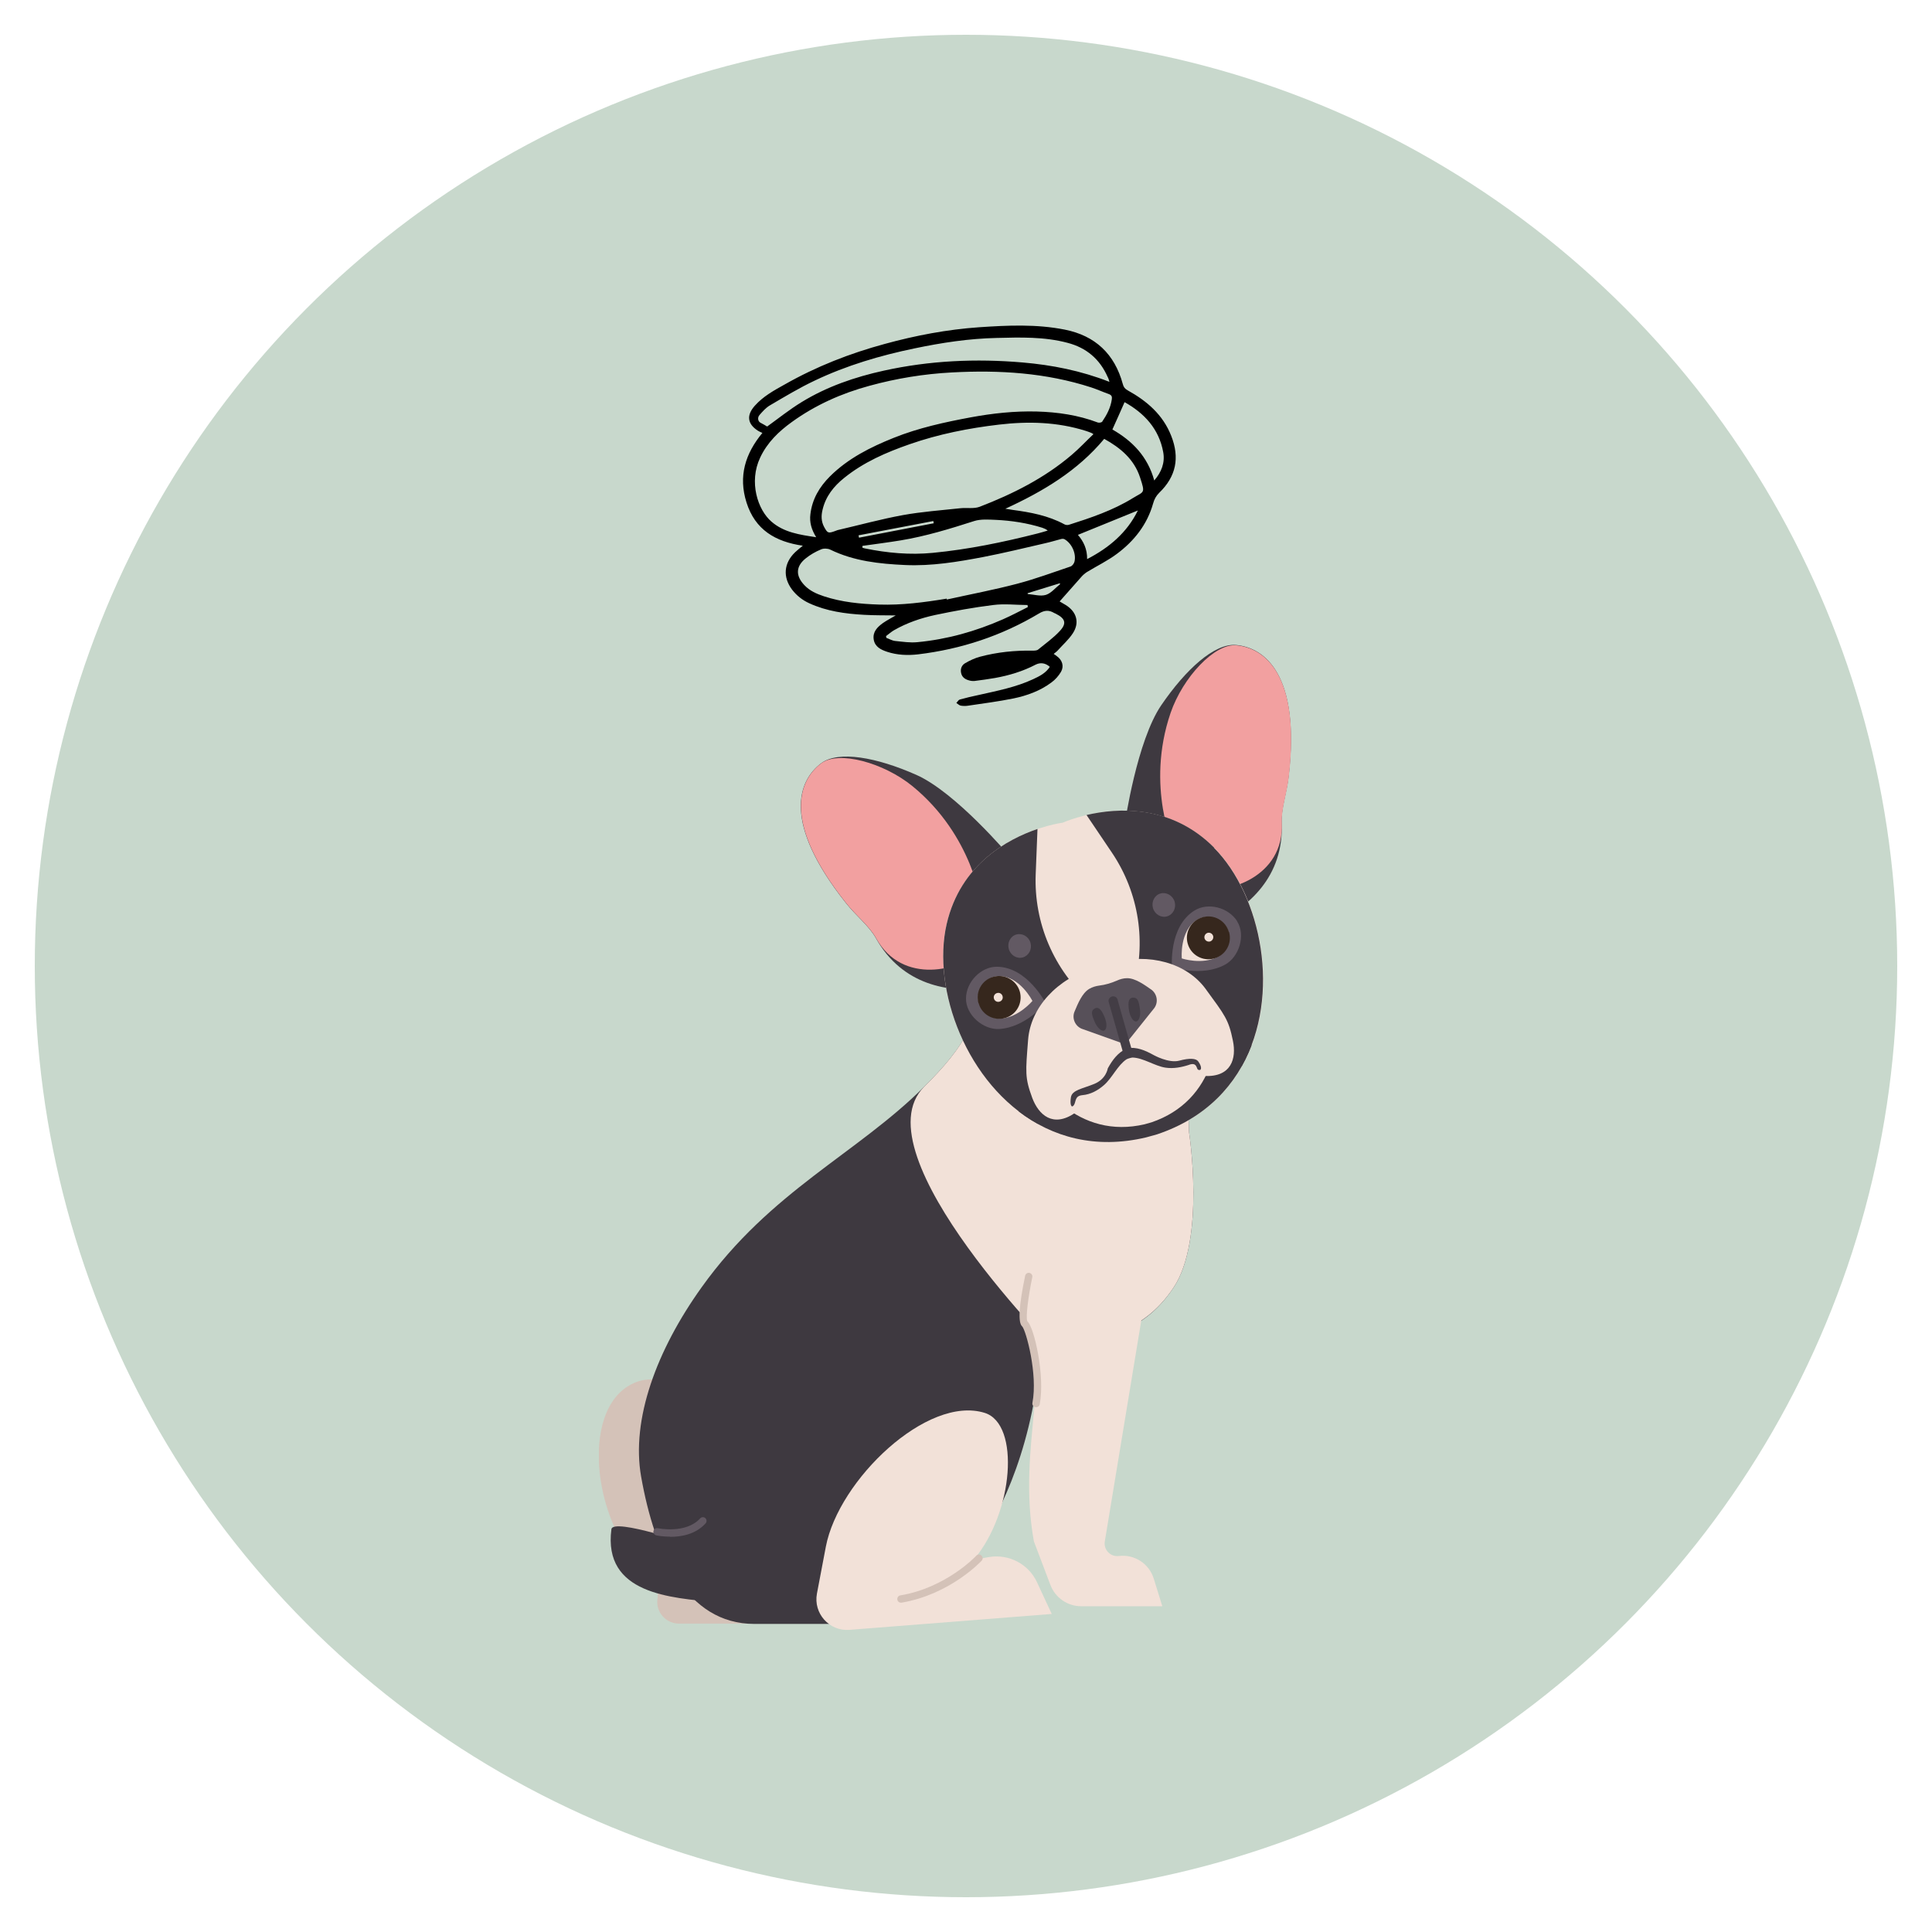 <svg viewBox="0 0 130 130" xmlns:xlink="http://www.w3.org/1999/xlink" xmlns="http://www.w3.org/2000/svg" data-name="Calque 1" id="Calque_1">
  <defs>
    <style>
      .cls-1 {
        fill: none;
      }

      .cls-2 {
        fill: #575059;
      }

      .cls-3 {
        fill: #f2a0a0;
      }

      .cls-4 {
        fill: #625963;
      }

      .cls-5 {
        fill: #3e3940;
      }

      .cls-6 {
        fill: #f2e1d8;
      }

      .cls-7 {
        fill: #433d45;
      }

      .cls-8 {
        fill: #d4c2b8;
      }

      .cls-9 {
        fill: #c8d8cc;
      }

      .cls-10 {
        clip-path: url(#clippath-1);
      }

      .cls-11 {
        fill: #36271d;
      }

      .cls-12 {
        clip-path: url(#clippath);
      }
    </style>
    <clipPath id="clippath">
      <rect height="66.27" width="46.57" y="43.4" x="40.3" class="cls-1"></rect>
    </clipPath>
    <clipPath id="clippath-1">
      <rect height="66.27" width="46.57" y="43.4" x="40.3" class="cls-1"></rect>
    </clipPath>
  </defs>
  <circle r="62.66" cy="65" cx="65" class="cls-9"></circle>
  <g data-name="Objet dynamique vectoriel" id="Objet_dynamique_vectoriel">
    <g class="cls-12">
      <g class="cls-10">
        <path d="M44.24,106.43s.04.91,0,1.15c-.13.88.56,1.67,1.45,1.67h5.57l-4.18-14.73s-2.4-2.79-4.85-1.23c-3.37,2.14-2.13,10.31,2,13.15" class="cls-8"></path>
        <path d="M79.86,71.84l.15,4.36s1.12,7.21-1.05,10.45c-2.73,4.08-5.93,2.7-9.15,6.19-1.66,11.99-8.89,16.43-8.89,16.43h-10.16c-4.58,0-6.71-4.76-7.62-9.91-.68-3.85,1.04-8.51,4.07-12.74,4.64-6.49,10.45-8.98,14.99-13.51,2.61-2.6,4.14-4.74,3.76-8.87l13.91,7.59Z" class="cls-5"></path>
        <path d="M71.46,91.36c2.64-1.66,5.28-1.4,7.5-4.71,2.17-3.24,1.05-10.45,1.05-10.45l-.15-4.36-13.91-7.59c.38,4.13-1.15,6.27-3.76,8.87-4.54,4.52,9.26,18.24,9.26,18.24" class="cls-6"></path>
        <path d="M77.01,87.55l-2.67,16.17c-.09.56.38,1.05.94.98,1.04-.13,2.03.5,2.35,1.51l.58,1.87h-5.46c-.92,0-1.74-.57-2.07-1.43l-1.11-2.93c-1.18-6.48,1.43-11.52-.79-15.42l8.23-.74Z" class="cls-6"></path>
        <path d="M69.78,106.47c-.57-1.23-1.89-1.92-3.23-1.7l-1.03.18c2.68-3.17,3.14-9.13.74-9.88-3.87-1.21-9.83,4.51-10.69,9l-.6,3.16c-.25,1.33.83,2.54,2.18,2.44l13.62-1.07-.99-2.13Z" class="cls-6"></path>
        <path d="M75.7,55.35s.8-5.5,2.44-7.9c1.64-2.4,3.58-4.18,5.03-4.05,1.93.17,4.34,2,3.54,8.85-.13,1.14-.51,2.15-.47,3.09.18,3.68-2.31,5.73-4.38,6.7l-6.16-6.7Z" class="cls-5"></path>
        <path d="M79.01,57.12s-1.95-4.18-.24-9.16c.82-2.38,2.96-4.67,4.41-4.54,1.93.17,4.34,2,3.54,8.85-.13,1.14-.51,2.15-.47,3.09.18,3.68-3.76,4.84-5.41,4.4l-1.83-2.63Z" class="cls-3"></path>
        <path d="M67.9,57.57s-3.58-4.25-6.24-5.43c-2.66-1.18-5.24-1.66-6.41-.78-1.55,1.17-2.63,3.99,1.66,9.39.71.9,1.57,1.55,2.03,2.38,1.79,3.22,4.98,3.65,7.25,3.39l1.7-8.94Z" class="cls-5"></path>
        <path d="M66.02,60.82s-.54-4.58-4.62-7.92c-1.95-1.59-4.98-2.41-6.14-1.54-1.55,1.17-2.63,3.99,1.66,9.39.71.9,1.57,1.55,2.03,2.38,1.79,3.22,5.75,2.13,6.92.89l.16-3.2Z" class="cls-3"></path>
        <path d="M71.5,55.36s5.88-2.67,10.2,1.69c4.55,4.58,5.37,16.21-3.85,19.28l-.72.2c-9.46,2.24-14.88-8.07-13.43-14.36,1.38-5.98,7.78-6.81,7.78-6.81h.02Z" class="cls-6"></path>
        <path d="M68.55,74.79c2.24,1.71,5.14,2.56,8.58,1.74l.72-.2c3.35-1.12,5.37-3.37,6.37-6-6.04-1.36-11.26.12-15.67,4.47" class="cls-5"></path>
        <path d="M71.54,74.4c1.44,1.16,3.3,1.76,5.48,1.25l.46-.13c2.12-.72,3.39-2.2,4-3.95-3.86-.97-7.17-.03-9.93,2.83" class="cls-6"></path>
        <path d="M81.7,57.04c-2.92-2.94-6.54-2.68-8.59-2.2l1.7,2.52c1.84,2.72,2.36,6.11,1.41,9.25l-.1.34,7.44,4.78c2.68-4.77,1.32-11.46-1.87-14.68" class="cls-5"></path>
        <path d="M73.63,67.66l-.26-.23c-2.46-2.17-3.81-5.33-3.68-8.61l.12-3.04c-2,.68-5.18,2.37-6.11,6.39-1.02,4.42,1.36,10.81,6.13,13.45l3.8-7.96Z" class="cls-5"></path>
        <path d="M83.24,61.99c.6.94.13,2.41-.81,2.92-1.56.85-3.57.17-3.57.17,0,0-.24-2.72,1.51-3.81.91-.57,2.28-.22,2.88.72" class="cls-4"></path>
        <path d="M82.52,62.38c.41.64.09,1.64-.56,1.99-1.07.58-2.44.12-2.44.12,0,0-.17-1.86,1.03-2.6.62-.39,1.56-.15,1.97.49" class="cls-6"></path>
        <path d="M82.69,62.71c-.22-.77-1.02-1.21-1.78-.99-.77.22-1.21,1.02-.99,1.78.22.77,1.02,1.21,1.79.99.77-.22,1.21-1.02.99-1.78" class="cls-11"></path>
        <path d="M81.63,62.98c-.05-.16-.21-.25-.37-.21-.16.05-.25.21-.21.37.05.16.21.25.37.21.16-.05.25-.21.21-.37" class="cls-6"></path>
        <path d="M65,67.19c-.01,1.11,1.16,2.11,2.23,2.05,1.77-.1,3.13-1.74,3.13-1.74,0,0-1.23-2.44-3.29-2.45-1.07,0-2.06,1.02-2.07,2.13" class="cls-4"></path>
        <path d="M65.81,67.14c0,.76.79,1.44,1.52,1.4,1.21-.07,2.14-1.19,2.14-1.19,0,0-.84-1.67-2.25-1.67-.73,0-1.4.69-1.41,1.46" class="cls-6"></path>
        <path d="M65.84,67.51c-.22-.77.23-1.57.99-1.78.77-.22,1.57.23,1.79.99.22.77-.23,1.57-.99,1.78-.77.22-1.57-.23-1.78-.99" class="cls-11"></path>
        <path d="M66.88,67.19c-.05-.16.05-.33.21-.37.16-.05.33.05.37.21.05.16-.05.33-.21.37-.16.05-.33-.05-.37-.21" class="cls-6"></path>
        <path d="M81.13,66.55c-1.27-1.75-3.82-2.46-6.29-1.76l-1.24.35c-2.47.7-4.25,2.66-4.42,4.81-.17,2.2-.23,2.55.28,3.93.43,1.14,1.39,2.02,2.87,1.01,1.72-1.17,2.16-2.04,3.95-2.7,1.88-.38,2.71.12,4.78.21,1.79.08,2.15-1.17,1.9-2.37-.29-1.43-.53-1.7-1.83-3.48" class="cls-6"></path>
        <path d="M77.47,66.59c-.46-.32-1.07-.77-1.63-.77-.25,0-.48.07-.68.16-.39.17-.79.29-1.21.34-.21.03-.44.09-.66.22-.48.29-.76.99-.98,1.51-.2.45.02.98.47,1.17l2.94,1.05,1.95-2.44c.29-.4.19-.96-.21-1.25" class="cls-2"></path>
        <path d="M76.7,67.87c.07.44-.04.82-.24.86-.2.03-.42-.3-.49-.74-.07-.44-.07-.82.24-.86.37-.04.42.3.49.74" class="cls-7"></path>
        <path d="M73.65,68.74c.17.41.46.68.65.6.19-.08.2-.48.03-.89s-.37-.74-.65-.6c-.33.16-.2.48-.03.89" class="cls-7"></path>
        <path d="M76.15,70.62l-.96-3.38c-.04-.15-.21-.23-.37-.19-.16.05-.26.21-.22.36l.96,3.38.59-.17Z" class="cls-7"></path>
        <path d="M80.01,71.65c-.52.17-1.05.27-1.59.19-.72-.11-1.49-.66-2.21-.68-.08,0-.35.08-.41.12-.6.4-.97,1.26-1.51,1.73-.41.36-.9.63-1.45.68-.54.05-.42.43-.58.67-.17.24-.28-.04-.2-.53.08-.49.78-.57,1.58-.9s.9-1.04.9-1.04c.32-.58.67-1.05,1.25-1.33,0,0,.02-.02.03-.03.67-.1,1.22.14,1.82.47,0,0,1.01.56,1.71.37.7-.19,1.13-.15,1.27.04.29.4.23.67,0,.57-.12-.05-.06-.52-.59-.34" class="cls-7"></path>
        <path d="M69.34,63.44c.12.43-.11.86-.51.98-.4.12-.83-.14-.95-.56-.12-.43.11-.87.51-.98.4-.11.83.14.95.56" class="cls-4"></path>
        <path d="M79.04,60.68c.12.43-.11.86-.51.98-.4.12-.83-.14-.95-.56-.12-.43.11-.87.51-.98.4-.11.83.14.95.56" class="cls-4"></path>
        <path d="M46.75,104s-5.51-1.9-5.61-1.1c-.57,4.37,4.01,4.61,7.02,4.91,3.01.3-1.4-3.81-1.4-3.81" class="cls-5"></path>
        <path d="M60.62,107.84c-.12,0-.22-.08-.24-.21-.02-.13.07-.26.2-.28,3.08-.51,5.09-2.64,5.11-2.67.09-.1.25-.11.35-.01.1.09.11.25.01.35-.09.09-2.14,2.27-5.39,2.82-.01,0-.03,0-.04,0" class="cls-8"></path>
        <path d="M69.71,94.68s-.03,0-.05,0c-.13-.03-.22-.15-.19-.29.37-1.92-.43-4.86-.69-5.14-.29-.24-.22-1.39.2-3.41.03-.13.16-.22.29-.19.13.03.22.16.19.29-.26,1.24-.46,2.72-.33,2.97.45.37,1.2,3.66.83,5.58-.02.12-.13.2-.24.2" class="cls-8"></path>
        <path d="M45.1,103.4c-.52,0-.91-.08-.94-.09-.13-.03-.22-.16-.19-.29.03-.13.16-.22.29-.19.02,0,1.89.4,2.85-.66.09-.1.25-.11.35-.02.1.09.11.25.02.35-.67.75-1.65.91-2.38.91" class="cls-4"></path>
      </g>
    </g>
  </g>
  <path d="M54.02,36.72c-1.85-.27-3.21-1.07-3.79-2.91-.56-1.77-.08-3.29,1.07-4.68-.11-.05-.21-.09-.29-.14-.72-.46-.8-1.04-.22-1.69.56-.63,1.29-1.03,2.01-1.43,2.13-1.21,4.38-2.09,6.74-2.73,2.08-.57,4.19-.97,6.34-1.12,1.92-.13,3.86-.22,5.77.16,2.05.41,3.35,1.64,3.9,3.66.05.2.14.32.32.42,1.3.72,2.38,1.64,2.94,3.07.58,1.47.33,2.73-.81,3.83-.21.21-.33.43-.41.72-.4,1.42-1.28,2.53-2.44,3.39-.63.47-1.34.81-2.01,1.22-.14.09-.28.21-.39.34-.48.54-.96,1.09-1.45,1.64.1.06.26.15.41.24.73.45.95,1.18.48,1.9-.28.43-.68.78-1.03,1.17-.07.08-.16.13-.26.22.09.06.15.1.21.15.37.26.5.68.28,1.06-.16.27-.39.53-.64.71-.76.57-1.65.89-2.57,1.08-.99.2-2,.33-3.01.48-.17.03-.36.03-.53,0-.1-.02-.19-.12-.29-.18.08-.08.14-.2.23-.23.43-.12.86-.22,1.29-.31,1.24-.28,2.49-.52,3.65-1.06.43-.2.85-.41,1.12-.83-.29-.26-.63-.31-.95-.15-.86.45-1.79.73-2.74.9-.45.08-.91.14-1.37.2-.12.01-.26,0-.38-.04-.26-.07-.47-.21-.53-.5-.06-.29.05-.53.28-.66.31-.18.65-.34.99-.43,1.16-.31,2.34-.43,3.54-.41.12,0,.28,0,.37-.07.5-.41,1.04-.79,1.47-1.26.47-.51.36-.83-.27-1.15-.03-.02-.07-.03-.11-.05-.35-.21-.65-.2-1.03.03-2.51,1.5-5.23,2.4-8.14,2.75-.7.08-1.4.05-2.07-.17-.42-.14-.83-.33-.91-.83-.08-.51.24-.83.61-1.1.27-.19.57-.34.87-.52-.72-.01-1.42,0-2.12-.04-1.27-.07-2.53-.24-3.7-.78-.46-.21-.84-.51-1.15-.91-.64-.85-.56-1.79.2-2.52.15-.14.31-.27.52-.44ZM54.92,36.15c-.32-.52-.46-1.01-.39-1.55.12-1.02.61-1.84,1.32-2.55,1.22-1.21,2.72-1.96,4.29-2.59,1.67-.67,3.42-1.05,5.19-1.38,1.47-.27,2.95-.43,4.44-.39,1.4.04,2.78.24,4.1.74.08.03.25,0,.29-.05.31-.46.57-.94.65-1.5.03-.19-.01-.29-.19-.36-.4-.14-.79-.32-1.19-.45-3.05-.99-6.19-1.18-9.37-1.01-1.89.1-3.74.4-5.56.9-1.88.51-3.63,1.29-5.21,2.43-.89.64-1.66,1.38-2.14,2.4-.78,1.65-.16,3.52.76,4.31.84.73,1.89.88,3.02,1.05ZM73.57,29.21c-.09-.06-.13-.08-.16-.09-.12-.05-.24-.09-.36-.13-1.91-.6-3.86-.65-5.82-.42-2.05.24-4.07.64-6.02,1.32-1.58.55-3.1,1.21-4.41,2.27-.7.56-1.24,1.24-1.45,2.13-.1.4-.1.8.11,1.18.22.4.27.43.71.27.06-.02.13-.05.19-.07,1.47-.34,2.92-.74,4.4-1.01,1.27-.23,2.56-.32,3.84-.46.44-.05.92.05,1.32-.1,2.23-.86,4.36-1.93,6.19-3.49.51-.43.96-.92,1.47-1.4ZM63.69,40.26l.02.08c1.58-.35,3.17-.65,4.73-1.06,1.22-.32,2.4-.76,3.59-1.16.12-.04.24-.2.27-.33.13-.54-.18-1.22-.66-1.5-.06-.04-.17-.04-.24-.02-.35.09-.7.2-1.06.28-1.39.32-2.78.66-4.18.93-1.73.33-3.48.62-5.25.54-1.74-.08-3.45-.26-5.05-1.04-.17-.08-.45-.09-.62-.01-.36.15-.71.35-1.01.59-.69.54-.71,1.18-.1,1.82.36.38.82.58,1.3.74,1.21.4,2.46.52,3.72.56,1.53.05,3.05-.15,4.56-.4ZM74.65,25.69c-.03-.1-.04-.13-.05-.17-.02-.06-.04-.11-.07-.16-.53-1.2-1.43-1.96-2.69-2.29-1.57-.42-3.18-.37-4.78-.33-1.86.04-3.69.32-5.51.7-2.32.48-4.59,1.15-6.73,2.17-1.04.49-2.03,1.09-3.02,1.67-.26.15-.48.4-.69.64-.17.19-.1.45.07.53.16.08.32.18.44.25.75-.54,1.51-1.15,2.33-1.65,1.7-1.04,3.57-1.68,5.52-2.11,3.09-.68,6.2-.82,9.34-.55,1.98.17,3.91.55,5.83,1.3ZM67.63,34.23c.23.03.37.06.51.08,1.2.16,2.39.38,3.48.97.08.05.22.06.31.03,1.48-.47,2.96-.97,4.29-1.79.76-.47.86-.28.49-1.4-.4-1.22-1.32-1.99-2.41-2.59-1.79,2.15-4.1,3.53-6.67,4.71ZM58.03,36.74s0,.07,0,.11c.05.02.1.04.16.05,1.51.31,3.04.45,4.58.3,2.38-.23,4.71-.71,7.03-1.3.24-.06.47-.13.7-.2-.13-.1-.25-.15-.37-.19-1.02-.32-2.07-.48-3.13-.53-.48-.02-1.01-.06-1.45.08-1.62.52-3.25,1.02-4.94,1.3-.85.14-1.72.25-2.57.37ZM59.62,42.8s.01.08.02.12c.2.07.39.19.6.21.5.05,1,.13,1.49.08,2.01-.19,3.92-.73,5.76-1.54.57-.25,1.11-.54,1.67-.82,0-.05-.02-.09-.02-.14-.77,0-1.55-.1-2.31,0-1.31.16-2.61.4-3.9.67-.97.21-1.91.53-2.78,1.03-.19.11-.35.26-.53.39ZM77.66,32.34c.5-.58.74-1.21.61-1.92-.29-1.58-1.29-2.63-2.6-3.36-.27.62-.54,1.22-.82,1.84,1.35.77,2.38,1.83,2.82,3.44ZM76.56,34.35c-1.35.55-2.68,1.09-4.03,1.64.38.44.63.96.62,1.63,1.49-.77,2.68-1.78,3.41-3.26ZM62.83,35.22c-.01-.05-.02-.1-.03-.16-1.68.32-3.36.64-5.03.96.01.05.02.11.03.16l5.03-.97ZM69.15,39.9s0,.05,0,.07c.41.03.85.17,1.22.06.36-.11.65-.48.97-.73-.01-.02-.03-.04-.04-.05-.71.22-1.42.44-2.14.66Z"></path>
</svg>